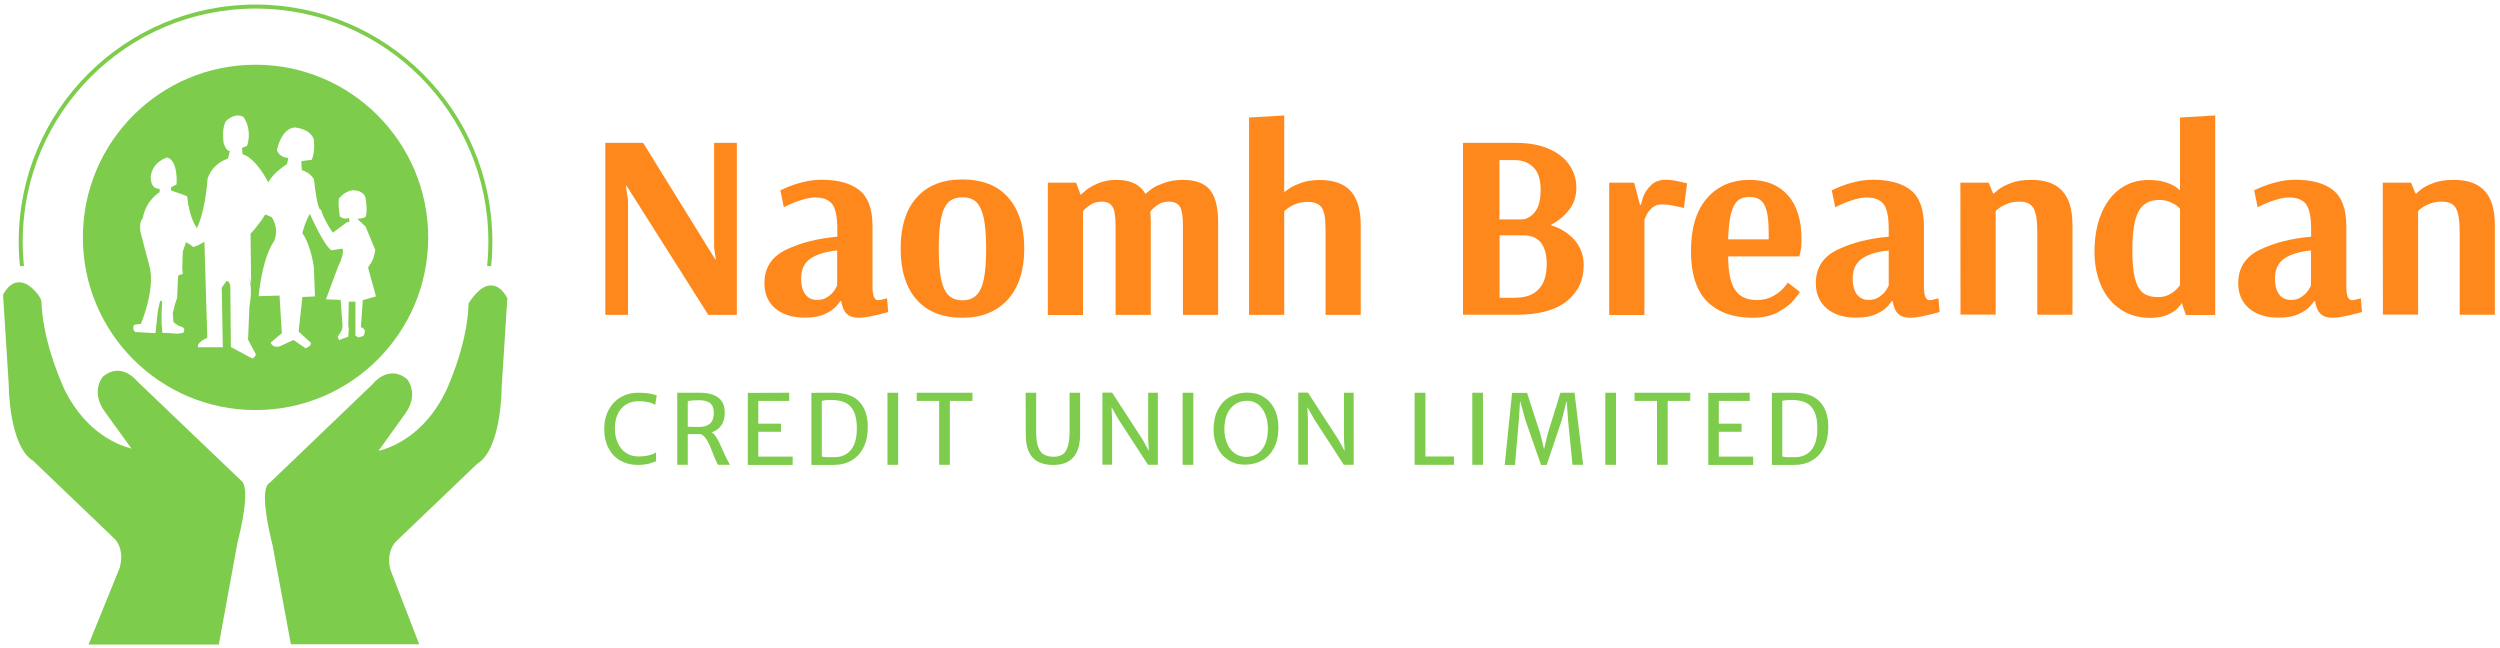 <?xml version="1.0" encoding="utf-8"?>
<!-- Generator: Adobe Illustrator 21.0.2, SVG Export Plug-In . SVG Version: 6.00 Build 0)  -->
<svg version="1.1" id="Layer_1" xmlns="http://www.w3.org/2000/svg" xmlns:xlink="http://www.w3.org/1999/xlink" x="0px" y="0px"
	 width="1804px" height="467.5px" viewBox="0 0 1804 467.5" style="enable-background:new 0 0 1804 467.5;" xml:space="preserve">
<style type="text/css">
	.st0{display:none;}
	.st1{display:inline;}
	.st2{fill:#FFFFFF;}
	.st3{fill:#FF881D;}
	.st4{fill:#7ECC4C;}
	.st5{display:none;fill:#68AF3E;}
	.st6{display:none;fill:#EAD432;}
</style>
<g class="st0">
	<g class="st1">
		<g id="Credit_Union_Logo_3_">
			<g>
				<path class="st2" d="M-349.2-210.9c0,53.7,71.7,97.4,159.7,97.4s159.6-43.7,159.6-97.4s-71.5-97.4-159.7-97.4
					C-277.5-308.1-349.2-264.6-349.2-210.9z M-346.3-210.9c0-51.9,70.4-94.3,156.7-94.3S-32.8-263-32.8-210.9
					c0,51.9-70.4,94.3-156.7,94.3C-275.9-116.7-346.3-159-346.3-210.9z"/>
				<path class="st2" d="M-289.7-210.9c0,53.7,45,97.4,100.2,97.4s100.2-43.7,100.2-97.4s-45-97.4-100.2-97.4
					C-244.8-308.1-289.7-264.6-289.7-210.9z M-286.8-210.9c0-51.9,43.7-94.3,97.2-94.3s97.2,42.2,97.2,94.3
					c0,51.9-43.7,94.3-97.2,94.3C-243.1-116.7-286.8-159-286.8-210.9z"/>
				<rect x="-346.1" y="-229.5" class="st2" width="313.7" height="2.8"/>
				<rect x="-317.6" y="-270.2" class="st2" width="253.4" height="2.8"/>
				<rect x="-331.8" y="-172.9" class="st2" width="286.1" height="3.1"/>
				<rect x="-191" y="-306.7" class="st2" width="2.8" height="191.5"/>
				<path class="st2" d="M-215.6,64.6H-301l20.6-50.6c3.8-13.5-3.8-20.8-3.8-20.8l-55.5-53.1C-356-69.3-356-111-356-111l-3.8-60.5
					c10.5-18.8,23.9,4.1,23.9,4.1c1,30.2,16.3,61.5,16.3,61.5c19.1,37.4,49.8,40.5,49.8,40.5l-21.1-29.2c-8.6-12.5-1-20.8-1-20.8
					c11.5-9.4,21.1,3.1,21.1,3.1l70.7,67.7c6.8,3.1-2.8,40.7-2.8,40.7L-215.6,64.6z"/>
				<path class="st2" d="M-350.4-180.3c-4.1,0-7.6,2.8-10.7,8.1l-0.2,0.5l3.8,61c0,2.1,0.3,42.2,16.8,52.1l55.4,53.1
					c0.2,0.2,4.4,4.4,4.4,12.2c0,2-0.3,4.3-1,6.9l-21.4,52.6h88.7l12.9-69.5c2.3-9.1,9.2-38.9,2-42.3l0.3,0.2l-70.7-67.7
					c0,0-10.4-13.3-22.9-3.1c-0.2,0.2-3.6,4.1-3.6,10.5c0,3.5,1,7.7,4.3,12.5c0,0,15,20.8,18.8,25.9c-8.6-2.1-30.3-10.2-45-39.1
					c-0.2-0.3-15.2-31.3-16.1-60.8v-0.5l-0.2-0.3C-334.9-168.6-342-180.3-350.4-180.3z M-350.4-177.1c6.3,0,12.2,8.9,13,10.5
					c1.2,30.2,16.3,61.3,16.5,61.6c19.3,37.7,50.6,41.4,50.9,41.5l3.3,0.3l-23.1-32c-7.7-11.2-1.3-18.5-1-18.8
					c10.1-8.2,18.6,2.6,18.9,3l71,68.1l0.2,0.2c1.2,0.5,1.5,2.8,1.5,6.3c0,7.6-2.1,20.6-5.3,32.5c0,0-12,64.6-12.5,67.1
					c-2.3,0-77.8,0-81.9,0c1.6-4,19.6-48.3,19.6-48.3c0.8-3,1.2-5.6,1.2-8.1c0-9.4-5.1-14.3-5.4-14.7L-339-61.1l-0.2-0.2
					c-15.3-8.9-15.5-49.3-15.5-49.6c0,0-3.8-58.8-3.8-60C-355.8-175-353.2-177.1-350.4-177.1z"/>
				<path class="st2" d="M-44.5-165.9l-0.2,0.3v0.5c-1,29.5-16,60.5-16.1,60.8c-14.7,28.8-36.5,36.9-45,39
					c3.6-5.1,18.6-25.9,18.6-25.9c3.3-4.8,4.4-9.1,4.4-12.5c0-6.4-3.5-10.2-3.5-10.4c-12.5-10.2-23.1,3.1-23.1,3.3l-70.5,67.6
					l0.4-0.3c-7.3,3.5-0.3,33.5,2,42.5l12.4,67.2h87.2l-19.4-50.6c-0.7-2.5-1-4.8-1-6.8c0-7.9,4.3-12,4.4-12.2l55.3-53
					c16.6-10.1,16.8-50.4,16.8-52.2l3.8-60.8l-0.3-0.5c-3-5.3-6.6-8.1-10.5-8.1C-37.1-178.3-44.2-166.4-44.5-165.9z M-28.7-175
					c3,0,5.6,2.1,7.9,6.3c0,1.2-3.8,59.8-3.8,59.8c0,0.5-0.2,40.9-15.5,49.8l-0.2,0.2L-95.8-5.7c-0.3,0.3-5.4,5.3-5.4,14.7
					c0,2.3,0.3,4.9,1.2,7.9c0,0,16.3,42.5,17.8,46.5c-4,0-78.3,0-80.6,0c-0.5-2.5-11.9-64.9-11.9-64.9c-3.1-12-5.3-25-5.3-32.6
					c0-3.5,0.5-5.8,1.5-6.3l0.2-0.2l70.8-68c0.5-0.7,9.1-11.4,19.3-3.1c0.2,0.2,6.4,7.4-1.3,18.6l-23.1,32l3.3-0.3
					c0.3,0,31.6-3.6,50.8-41.4c0.1-0.4,15.3-31.7,16.4-61.7C-40.9-166.1-35-175.2-28.7-175z"/>
				<path class="st2" d="M-259.6-145.3l-13.7-0.7c-2.5-1.8-1-4.9-1-4.9l4.8-0.7c10.4-25.9,5.8-39.1,5.8-39.1l-6.3-23.6
					c-1-7.1,1.8-9.1,1.8-9.1c2.3-12.7,11.7-17.6,11.7-17.6v-2.3c-6.6,0.3-6.3-8.6-6.3-8.6c1.3-10.1,11-12.7,11-12.7
					c7.9,2.3,6.3,18.5,6.3,18.5c-1.6,0.7-3.5,1.8-3.5,1.8c-1,2.3,0.3,2.6,0.3,2.6c13.3,4.1,10.4,4.1,10.4,4.1
					c1.6,15,6.6,21.1,6.6,21.1c5.9-12.4,7.3-33.8,7.3-33.8c3.8-10.9,13.8-13.5,13.8-13.5l1.3-5.3c-2.8,0.3-4.4-5.6-4.4-5.6
					c-1.3-11.7,2-15,2-15c6.9-5.9,11.7-2.3,11.7-2.3c6.3,9.4,2.3,19.4,2.3,19.4l-3.5,1.5l0.3,4.4c9.2,2.6,17.5,19.1,17.5,19.1
					c3.1-6.4,12.7-12.4,12.7-12.4l1-4.1c-6.3,0-7.9-5.3-7.9-5.3c3.8-16.1,12.4-15.3,12.4-15.3c11.4,1.5,12.7,8.2,12.7,8.2
					c1,10.1-1.6,13.8-1.6,13.8c-4.8,0.3-6.9,0.8-6.9,0.8l0.3,5.9c5.4,1.5,8.2,6.1,8.2,6.1c2.8,23.9,4.8,20.6,4.8,20.6
					c2.8,8.6,8.2,15.8,8.2,15.8l9.6-7.1l1.8-0.3l-0.3-2.6c-3.8,1.5-6.3-1.2-6.3-1.2c-1.6-11.2-0.3-12.4-0.3-12.4
					c5.1-5.6,9.7-5.3,9.7-5.3c7.6,0.3,8.2,5.3,8.2,5.3c1.6,10.1,0,12.7,0,12.7c-1.6,1.5-5.6,1.5-5.6,1.5l5.6,5.3l6.6,15.8
					c-1,7.1-3.5,9.7-3.5,9.7l-1.5,2.3l4.8,19.1l-8.9,2.6l-1.3,18.5c2.8,0.7,2.8,3,2.8,3l-0.7,3l-3.8,1.2l-2.5-1.2v-22.6h-3.8
					l-0.3,15.3l0.3,3l-0.3,4.9l-3.8,1.2l-2.3,0.8l-1-2.3l1.6-2.3l1.3-2.3l0.3-2.6l-1.3-17.6l-10.1-0.3l8.2-22.1
					c4.8-9.4,3.1-12.4,3.1-12.4l-7.6,1.2c-5.4-3.8-14.5-24.7-14.5-24.7c-3.5,5.9-5.1,13.2-5.1,13.2c6.3,9.1,7.9,23.6,7.9,23.6
					l0.7,19.4l-8.6,0.3l-2.5,23.6l8.2,7.4c1,2.3-3.5,3.8-3.5,3.8l-8.2-5.6l-9.2,4.4c-5.1,1.5-6.3-2.6-6.3-2.6l7.6-6.4l-1.6-25.5
					l-14.2,0.3c3.1-28.5,10.4-37.1,10.4-37.1c4.1-9.4-1.6-16.8-1.6-16.8l-4.1-1.8c-4.8,7.9-10.1,13.2-10.1,13.2l0.3,34.1
					c0,0-2.3-8.2-0.7-1.5c1.6,6.8-0.3,16.8-0.3,16.8l-1,22.6l5.1,9.4c0.7,1.8-2.1,3.3-2.1,3.3l-14.5-7.9l-0.3-41.7
					c-1.3-4.4-2.8-3-2.8-3l-3.1,4.4l0.7,40.5H-231c-1.3-3.8,6.3-6.4,6.3-6.4l-2-65.3l-5.1,2.6l-2.5,0.7l-2.3-1.8l-2.5-1.5l-2.1,6.4
					l-0.3,10.9l0.3,4.1l-3.1,0.8l-0.3,6.8l-0.3,8.6l-1.3,3.8l-1.6,6.4l0.3,5.9l1.3,1.2l2.1,1.5l3.1,1.2l1,1.5l-0.7,2.3l-4.1,0.3
					l-7.3-0.8h-2.8l-0.7-5.6v-6.4l0.3-8.2l-1.3-0.8l-1.6,7.1L-259.6-145.3z"/>
				<path class="st2" d="M-164,64.6h83.9l-18.6-48.4c-3.8-13.5,3.8-20.8,3.8-20.8l55.3-53.1c16.3-9.4,16.3-51.1,16.3-51.1l3.8-60.5
					c-10.5-18.8-23.9,4.1-23.9,4.1c-1,30.2-16.3,61.5-16.3,61.5c-19.1,37.6-49.8,40.6-49.8,40.6l21.1-29.2c8.6-12.5,1-20.8,1-20.8
					c-11.5-9.3-21.1,3.2-21.1,3.2l-70.7,67.7c-6.8,3.1,2.8,40.7,2.8,40.7L-164,64.6z"/>
			</g>
		</g>
	</g>
</g>
<g class="st0">
	<g class="st1">
		<g id="Credit_Union_Logo_1_">
			<g>
				<path class="st2" d="M1679.8-210.9c0,53.7,71.7,97.4,159.7,97.4s159.7-43.7,159.7-97.4s-71.5-97.4-159.7-97.4
					C1751.5-308.1,1679.8-264.6,1679.8-210.9z M1682.7-210.9c0-51.9,70.4-94.3,156.7-94.3c86.3,0,156.7,42.2,156.7,94.3
					c0,51.9-70.4,94.3-156.7,94.3C1753.1-116.7,1682.7-159,1682.7-210.9z"/>
				<path class="st2" d="M1739.3-210.9c0,53.7,45,97.4,100.2,97.4s100.2-43.7,100.2-97.4s-45-97.4-100.2-97.4
					C1784.2-308.1,1739.3-264.6,1739.3-210.9z M1742.2-210.9c0-51.9,43.7-94.3,97.2-94.3c53.6,0,97.2,42.2,97.2,94.3
					c0,51.9-43.7,94.3-97.2,94.3C1785.9-116.7,1742.2-159,1742.2-210.9z"/>
				<rect x="1682.9" y="-229.5" class="st2" width="313.7" height="2.8"/>
				<rect x="1711.4" y="-270.2" class="st2" width="253.4" height="2.8"/>
				<rect x="1697.2" y="-172.9" class="st2" width="286.1" height="3.1"/>
				<rect x="1838" y="-306.7" class="st2" width="2.8" height="191.5"/>
				<path class="st2" d="M1813.4,64.6H1728l20.6-50.6c3.8-13.5-3.8-20.8-3.8-20.8l-55.5-53.1C1673-69.3,1673-111,1673-111l-3.8-60.5
					c10.5-18.8,23.9,4.1,23.9,4.1c1,30.2,16.3,61.5,16.3,61.5c19.1,37.4,49.8,40.5,49.8,40.5l-21.1-29.2c-8.6-12.5-1-20.8-1-20.8
					c11.5-9.4,21.1,3.1,21.1,3.1l70.7,67.7c6.8,3.1-2.8,40.7-2.8,40.7L1813.4,64.6z"/>
				<path class="st2" d="M1678.6-180.3c-4.1,0-7.6,2.8-10.7,8.1l-0.2,0.5l3.8,61c0,2.1,0.3,42.2,16.8,52.1l55.4,53.1
					c0.2,0.2,4.4,4.4,4.4,12.2c0,2-0.3,4.3-1,6.9l-21.4,52.6h88.7l12.9-69.5c2.3-9.1,9.2-38.9,2-42.3l0.3,0.2l-70.7-67.7
					c0,0-10.4-13.3-22.9-3.1c-0.2,0.2-3.6,4.1-3.6,10.5c0,3.5,1,7.7,4.3,12.5c0,0,15,20.8,18.8,25.9c-8.6-2.1-30.3-10.2-45-39.1
					c-0.2-0.3-15.2-31.3-16.1-60.8v-0.5l-0.2-0.3C1694.1-168.6,1687-180.3,1678.6-180.3z M1678.6-177.1c6.3,0,12.2,8.9,13,10.5
					c1.2,30.2,16.3,61.3,16.5,61.6c19.3,37.7,50.6,41.4,50.9,41.5l3.3,0.3l-23.1-32c-7.7-11.2-1.3-18.5-1-18.8
					c10.1-8.2,18.6,2.6,18.9,3l71,68.1l0.2,0.2c1.2,0.5,1.5,2.8,1.5,6.3c0,7.6-2.1,20.6-5.3,32.5c0,0-12,64.6-12.5,67.1
					c-2.3,0-77.8,0-81.9,0c1.6-4,19.6-48.3,19.6-48.3c0.8-3,1.2-5.6,1.2-8.1c0-9.4-5.1-14.3-5.4-14.7L1690-61.1l-0.2-0.2
					c-15.3-8.9-15.5-49.3-15.5-49.6c0,0-3.8-58.8-3.8-60C1673.2-175,1675.8-177.1,1678.6-177.1z"/>
				<path class="st2" d="M1984.5-165.9l-0.2,0.3v0.5c-1,29.5-16,60.5-16.1,60.8c-14.7,28.8-36.4,36.9-45,39.1
					c3.6-5.1,18.6-25.9,18.6-25.9c3.3-4.8,4.4-9.1,4.4-12.5c0-6.4-3.5-10.2-3.5-10.4c-12.5-10.2-23.1,3.1-23.1,3.3l-70.5,67.6
					l0.4-0.4c-7.3,3.5-0.3,33.5,2,42.5l12.4,67.2h87.2l-19.4-50.6c-0.7-2.5-1-4.8-1-6.8c0-7.9,4.3-12,4.4-12.2l55.4-53.1
					c16.6-10.1,16.8-50.4,16.8-52.2l3.8-60.8l-0.3-0.5c-3-5.3-6.6-8.1-10.5-8.1C1991.9-178.3,1984.8-166.4,1984.5-165.9z
					 M2000.3-175c3,0,5.6,2.1,7.9,6.3c0,1.2-3.8,59.8-3.8,59.8c0,0.5-0.2,40.9-15.5,49.8l-0.2,0.2l-55.5,53.2
					c-0.3,0.3-5.4,5.3-5.4,14.7c0,2.3,0.3,4.9,1.2,7.9c0,0,16.3,42.5,17.8,46.5c-4,0-78.3,0-80.6,0c-0.5-2.5-11.9-64.9-11.9-64.9
					c-3.1-12-5.3-25-5.3-32.6c0-3.5,0.5-5.8,1.5-6.3l0.2-0.2l70.9-67.9c0.5-0.7,9.1-11.4,19.3-3.1c0.2,0.2,6.4,7.4-1.3,18.6
					l-23.1,32l3.3-0.3c0.3,0,31.6-3.6,50.8-41.4c0.2-0.3,15.3-31.6,16.5-61.6C1988.1-166.1,1994-175.2,2000.3-175z"/>
				<path class="st2" d="M1769.4-145.3l-13.7-0.7c-2.5-1.8-1-4.9-1-4.9l4.8-0.7c10.4-25.9,5.8-39.1,5.8-39.1l-6.3-23.6
					c-1-7.1,1.8-9.1,1.8-9.1c2.3-12.7,11.7-17.6,11.7-17.6v-2.3c-6.6,0.3-6.3-8.6-6.3-8.6c1.3-10.1,11-12.7,11-12.7
					c7.9,2.3,6.3,18.5,6.3,18.5c-1.6,0.7-3.5,1.8-3.5,1.8c-1,2.3,0.3,2.6,0.3,2.6c13.3,4.1,10.4,4.1,10.4,4.1
					c1.6,15,6.6,21.1,6.6,21.1c5.9-12.4,7.3-33.8,7.3-33.8c3.8-10.9,13.8-13.5,13.8-13.5l1.3-5.3c-2.8,0.3-4.4-5.6-4.4-5.6
					c-1.3-11.7,2-15,2-15c6.9-5.9,11.7-2.3,11.7-2.3c6.3,9.4,2.3,19.4,2.3,19.4l-3.5,1.5l0.3,4.4c9.2,2.6,17.5,19.1,17.5,19.1
					c3.1-6.4,12.7-12.4,12.7-12.4l1-4.1c-6.3,0-7.9-5.3-7.9-5.3c3.8-16.1,12.4-15.3,12.4-15.3c11.4,1.5,12.7,8.2,12.7,8.2
					c1,10.1-1.6,13.8-1.6,13.8c-4.8,0.3-6.9,0.8-6.9,0.8l0.3,5.9c5.4,1.5,8.2,6.1,8.2,6.1c2.8,23.9,4.8,20.6,4.8,20.6
					c2.8,8.6,8.2,15.8,8.2,15.8l9.6-7.1l1.8-0.3l-0.3-2.6c-3.8,1.5-6.3-1.2-6.3-1.2c-1.6-11.2-0.3-12.4-0.3-12.4
					c5.1-5.6,9.7-5.3,9.7-5.3c7.6,0.3,8.2,5.3,8.2,5.3c1.6,10.1,0,12.7,0,12.7c-1.6,1.5-5.6,1.5-5.6,1.5l5.6,5.3l6.6,15.8
					c-1,7.1-3.5,9.7-3.5,9.7l-1.5,2.3l4.8,19.1l-8.9,2.6l-1.3,18.5c2.8,0.7,2.8,3,2.8,3l-0.7,3l-3.8,1.2l-2.5-1.2v-22.6h-3.8
					l-0.3,15.3l0.3,3l-0.3,4.9l-3.8,1.2l-2.3,0.8l-1-2.3l1.6-2.3l1.3-2.3l0.3-2.6l-1.3-17.6l-10.1-0.3l8.2-22.1
					c4.8-9.4,3.1-12.4,3.1-12.4l-7.6,1.2c-5.4-3.8-14.5-24.7-14.5-24.7c-3.5,5.9-5.1,13.2-5.1,13.2c6.3,9.1,7.9,23.6,7.9,23.6
					l0.7,19.4l-8.6,0.3l-2.5,23.6l8.2,7.4c1,2.3-3.5,3.8-3.5,3.8l-8.2-5.6l-9.2,4.4c-5.1,1.5-6.3-2.6-6.3-2.6l7.6-6.4l-1.6-25.5
					l-14.2,0.3c3.1-28.5,10.4-37.1,10.4-37.1c4.1-9.4-1.6-16.8-1.6-16.8l-4.1-1.8c-4.8,7.9-10.1,13.2-10.1,13.2l0.3,34.1
					c0,0-2.3-8.2-0.7-1.5c1.6,6.8-0.3,16.8-0.3,16.8l-1,22.6l5.1,9.4c0.7,1.8-2.1,3.3-2.1,3.3l-14.5-7.9l-0.3-41.7
					c-1.3-4.4-2.8-3-2.8-3l-3.1,4.4l0.7,40.5H1798c-1.3-3.8,6.3-6.4,6.3-6.4l-2-65.3l-5.1,2.6l-2.5,0.7l-2.3-1.8l-2.5-1.5l-2.1,6.4
					l-0.3,10.9l0.3,4.1l-3.1,0.8l-0.3,6.8l-0.3,8.6l-1.3,3.8l-1.6,6.4l0.3,5.9l1.3,1.2l2.1,1.5l3.1,1.2l1,1.5l-0.7,2.3l-4.1,0.3
					l-7.3-0.8h-2.8l-0.7-5.6v-6.4l0.3-8.2l-1.3-0.8l-1.6,7.1L1769.4-145.3z"/>
				<path class="st2" d="M1865,64.6h83.9l-18.6-48.4c-3.8-13.5,3.8-20.8,3.8-20.8l55.4-53.1c16.3-9.4,16.3-51.1,16.3-51.1l3.8-60.5
					c-10.5-18.8-23.9,4.1-23.9,4.1c-1,30.2-16.3,61.5-16.3,61.5c-19.1,37.6-49.8,40.5-49.8,40.5l21.1-29.2c8.6-12.5,1-20.8,1-20.8
					c-11.5-9.4-21.1,3.1-21.1,3.1l-70.7,67.7c-6.8,3.1,2.8,40.7,2.8,40.7L1865,64.6z"/>
			</g>
		</g>
	</g>
</g>
<g>
	<path class="st3" d="M436.8,227.2V103.1h27.3l52.1,84.2h0.4l-1.3-8.6v-75.6h16.4v124.1h-20.6l-59-93.2h-0.4l1.5,11.1v82.1H436.8z"
		/>
	<path class="st3" d="M559.6,222.7c-5.3-4.5-8-10.6-8-18.3c0-11.2,5.3-19.3,15.8-24.3s22.8-8.1,36.8-9.3v-5.5
		c0-8.7-1.2-14.6-3.6-17.9c-2.4-3.2-6.5-4.9-12.2-4.9c-2.7,0-5.7,0.5-9.1,1.5c-3.4,1-6.3,2.1-8.8,3.2c-2.5,1.1-4.1,1.9-4.9,2.3
		l-2.5-12.2c0.8-0.4,2.6-1.2,5.4-2.4c2.9-1.2,6.5-2.4,10.9-3.5s8.8-1.7,13.3-1.7c12,0,21.1,2.5,27.4,7.5c6.3,5,9.5,13.7,9.5,25.9
		v43.4c0,6.8,1.3,10.1,4,10.1c1,0,2.2-0.2,3.6-0.6c1.4-0.4,2.4-0.6,2.9-0.8l0.8,9.9c-0.6,0.3-2.2,0.7-4.6,1.3
		c-2.4,0.6-5.2,1.3-8.3,1.9s-5.9,1-8.3,1c-3.7,0-6.6-0.9-8.6-2.8c-2-1.8-3.4-4.9-4-9.1h-1c0,0.4-0.9,1.6-2.6,3.5
		c-1.7,2-4.4,3.9-8.1,5.6c-3.7,1.8-8.5,2.7-14.3,2.7C572.1,229.3,565,227.1,559.6,222.7z M597.3,214.2c2.2-1.5,3.9-3.2,5.1-5.1
		c1.1-1.8,1.7-2.9,1.7-3.2v-25.2c-8.5,0.9-15,2.9-19.4,6s-6.6,7.9-6.6,14.2c0,5.1,1,8.9,3.1,11.6c2,2.6,4.8,3.9,8.2,3.9
		C592.5,216.5,595.1,215.8,597.3,214.2z"/>
	<path class="st3" d="M661.5,216.3c-7.7-8.7-11.6-20.9-11.6-36.9c0-15.9,3.8-28.2,11.6-36.9c7.7-8.7,18.7-13,32.9-13
		c14.4,0,25.4,4.3,33.1,13c7.7,8.7,11.6,20.9,11.6,36.9c0,15.8-4,28-11.9,36.8c-8,8.7-18.9,13.1-32.8,13.1
		C680.2,229.3,669.2,225,661.5,216.3z M704.5,213.1c2.5-2.4,4.3-6.3,5.4-11.6c1.1-5.3,1.7-12.7,1.7-22s-0.6-16.6-1.7-22
		c-1.1-5.3-2.9-9.2-5.3-11.6c-2.4-2.4-5.8-3.5-10.1-3.5s-7.7,1.2-10.1,3.5c-2.4,2.4-4.2,6.2-5.3,11.6c-1.1,5.3-1.7,12.6-1.7,21.8
		c0,9.3,0.6,16.6,1.7,22.1c1.1,5.4,3,9.3,5.4,11.7c2.5,2.4,5.8,3.6,10,3.6S702,215.5,704.5,213.1z"/>
	<path class="st3" d="M756.1,131.8h20.4l3.2,8.6h0.6c0-0.3,1.1-1.3,3.4-3.2c2.3-1.8,5.3-3.5,9.1-5.1c3.8-1.5,8-2.3,12.7-2.3
		c5.2,0,9.5,0.8,13,2.5c3.4,1.7,6.1,4.2,8,7.6c2.2-1.8,4-3.2,5.6-4.3s4.3-2.3,8.2-3.7s8.3-2.1,13.3-2.1c9,0,15.5,2.4,19.5,7.2
		c3.9,4.8,5.9,12.6,5.9,23.6v66.6h-25.4v-64.7c0-6.9-0.8-11.4-2.4-13.7c-1.6-2.2-4.2-3.3-7.7-3.3c-3.2,0-5.9,0.8-8.2,2.4
		c-2.3,1.6-4.1,3.2-5.3,4.9c0.3,3.1,0.4,5.5,0.4,7.4v67H805v-64.7c0-6.7-0.8-11.3-2.4-13.6c-1.6-2.3-4.1-3.4-7.5-3.4
		c-3.3,0-6.2,0.8-8.6,2.5c-2.4,1.7-4.1,3.1-5,4.4v74.9h-25.4L756.1,131.8L756.1,131.8z"/>
	<path class="st3" d="M901.3,84.8l25.4-1.5v55h0.8c0-0.3,1.1-1.1,3.2-2.5c2.1-1.4,5-2.7,8.7-4s8-1.9,13-1.9c9.9,0,17.3,2.6,22.2,7.9
		c4.8,5.3,7.3,13.5,7.3,24.7v64.7h-25.4v-62.6c0-7.4-1-12.4-2.9-15s-5.3-3.9-10.1-3.9c-3.2,0-6,0.5-8.5,1.5s-4.5,2.1-6,3.3
		s-2.3,1.9-2.3,2v74.7h-25.4V84.8z"/>
	<path class="st3" d="M1055.8,103.1h37.8c9.8,0,18,1.5,24.5,4.5c6.6,3,11.4,6.9,14.6,11.8c3.2,4.9,4.8,10.2,4.8,15.9
		c0,6.4-1.8,11.8-5.3,16.2c-3.5,4.5-7.9,8.1-13.3,10.9c7.3,2.3,13,5.9,17.4,10.9c4.3,5,6.5,11,6.5,18.1c0,10.8-4.1,19.5-12.3,26
		s-20.2,9.7-36,9.7h-38.8v-124H1055.8z M1097.8,158.3c3.6,0,6.8-1.7,9.6-5.1c2.9-3.4,4.3-8.8,4.3-16.3c0-7.4-1.7-12.8-5.2-16.2
		c-3.4-3.4-8-5.2-13.8-5.2H1082v42.8H1097.8z M1094,214.8c6.9,0,12.3-2,16.2-6c3.9-4,5.9-10.1,5.9-18.2c0-13.9-5.7-20.8-17-20.8h-17
		v45.1h11.9V214.8z"/>
	<path class="st3" d="M1161.2,131.8h18l4.2,16h0.8c0-0.8,0.5-2.6,1.5-5.6s2.9-5.8,5.6-8.5s6.4-4,11-4c2.5,0,5.4,0.4,8.7,1.1
		c3.2,0.8,5.4,1.3,6.4,1.5l-2.3,17.8c-1-0.3-3.3-0.8-6.8-1.5c-3.5-0.8-6.5-1.1-9.1-1.1c-2.9,0-5.3,0.9-7.2,2.6
		c-1.8,1.7-3.2,3.5-4.1,5.4s-1.3,3.1-1.3,3.4v68.4h-25.4L1161.2,131.8L1161.2,131.8z"/>
	<path class="st3" d="M1231.9,217.6c-7.8-7.8-11.7-20-11.7-36.4c0-16.5,3.8-29.2,11.5-38.1c7.6-8.8,18-13.3,30.9-13.3
		c11.8,0,21,3.7,27.6,11.2c6.6,7.4,9.8,18.1,9.8,32c0,3.2-0.2,5.9-0.7,8c-0.4,2.2-0.7,3.5-0.9,4H1247c0.1,11.5,1.8,19.6,5.1,24.3
		c3.2,4.8,8.5,7.2,15.8,7.2c4.3,0,8.1-0.9,11.5-2.8c3.3-1.8,5.9-3.9,7.8-6.1s2.9-3.5,2.9-3.7l8.6,6.7c0,0.5-1.3,2.4-3.9,5.5
		c-2.6,3.2-6.4,6.2-11.5,9c-5,2.8-11.2,4.2-18.4,4.2C1250.7,229.3,1239.8,225.4,1231.9,217.6z M1276.3,172.6v-4.4
		c0-9.7-1-16.5-3.1-20.3c-2-3.9-5.6-5.8-10.7-5.8c-3.6,0-6.4,0.9-8.5,2.7s-3.7,4.9-4.9,9.3c-1.1,4.4-1.8,10.6-2.1,18.6h29.3V172.6z"
		/>
	<path class="st3" d="M1318.3,222.7c-5.3-4.5-8-10.6-8-18.3c0-11.2,5.3-19.3,15.8-24.3s22.8-8.1,36.8-9.3v-5.5
		c0-8.7-1.2-14.6-3.6-17.9c-2.4-3.2-6.5-4.9-12.2-4.9c-2.7,0-5.7,0.5-9.1,1.5s-6.3,2.1-8.8,3.2c-2.5,1.1-4.1,1.9-4.9,2.3l-2.5-12.2
		c0.8-0.4,2.6-1.2,5.4-2.4c2.9-1.2,6.5-2.4,10.9-3.5s8.8-1.7,13.3-1.7c12,0,21.1,2.5,27.4,7.5s9.5,13.7,9.5,25.9v43.4
		c0,6.8,1.3,10.1,4,10.1c1,0,2.2-0.2,3.6-0.6s2.4-0.6,2.9-0.8l0.8,9.9c-0.6,0.3-2.2,0.7-4.6,1.3c-2.4,0.6-5.2,1.3-8.3,1.9
		c-3.1,0.6-5.9,1-8.3,1c-3.7,0-6.6-0.9-8.6-2.8c-2-1.8-3.4-4.9-4-9.1h-1c0,0.4-0.9,1.6-2.6,3.5c-1.7,2-4.4,3.9-8.1,5.6
		c-3.7,1.8-8.5,2.7-14.3,2.7C1330.8,229.3,1323.7,227.1,1318.3,222.7z M1356.1,214.2c2.2-1.5,3.9-3.2,5.1-5.1
		c1.1-1.8,1.7-2.9,1.7-3.2v-25.2c-8.5,0.9-15,2.9-19.4,6s-6.6,7.9-6.6,14.2c0,5.1,1,8.9,3.1,11.6c2,2.6,4.8,3.9,8.2,3.9
		C1351.2,216.5,1353.8,215.8,1356.1,214.2z"/>
	<path class="st3" d="M1414.6,131.8h20.4l3.2,7.8h0.8c0-0.3,1.1-1.2,3.2-2.9s5.1-3.2,9.1-4.7c3.9-1.5,8.8-2.2,14.7-2.2
		c9.8,0,17.2,2.6,22.1,7.9c4.9,5.3,7.4,13.5,7.4,24.7v64.7h-25.4v-59.6c0-8.5-0.9-14.3-2.8-17.4c-1.8-3.1-5.2-4.6-10-4.6
		c-3.3,0-6.2,0.5-8.8,1.5c-2.5,1-4.6,2.1-6.1,3.3s-2.3,1.9-2.3,2V227h-25.4L1414.6,131.8L1414.6,131.8z"/>
	<path class="st3" d="M1530.4,223.4c-6-3.9-10.7-9.5-14-16.7c-3.3-7.2-5-15.6-5-25.1c0-10.3,1.6-19.4,4.8-27.2
		c3.2-7.8,7.7-13.9,13.6-18.1c5.9-4.3,12.7-6.4,20.4-6.4c5,0,9.1,0.5,12.4,1.6s5.8,2.2,7.4,3.4c1.7,1.2,2.5,1.9,2.5,2.2h0.6V84.8
		l25.4-1.5v144h-21.2l-2.9-8.6h-0.2c0,0.4-0.8,1.5-2.3,3.2c-1.5,1.8-4,3.5-7.4,5.1s-7.8,2.4-13.3,2.4
		C1543.4,229.3,1536.5,227.4,1530.4,223.4z M1565.4,212.5c2.4-1.3,4.2-2.7,5.6-4.2s2.1-2.4,2.1-2.7v-55c-0.3-0.4-1-1-2.2-2
		s-2.9-1.9-5.2-2.9c-2.2-1-4.8-1.4-7.7-1.4c-6.9,0-11.8,2.7-14.8,8.2s-4.5,14.9-4.5,28.3c0,8.9,0.7,15.8,2,20.6
		c1.3,4.8,3.3,8.2,5.9,10.1s6.1,2.9,10.4,2.9C1560.2,214.4,1563,213.8,1565.4,212.5z"/>
	<path class="st3" d="M1623.1,222.7c-5.3-4.5-8-10.6-8-18.3c0-11.2,5.3-19.3,15.8-24.3s22.8-8.1,36.8-9.3v-5.5
		c0-8.7-1.2-14.6-3.6-17.9c-2.4-3.2-6.5-4.9-12.2-4.9c-2.7,0-5.7,0.5-9.1,1.5s-6.3,2.1-8.8,3.2c-2.5,1.1-4.1,1.9-4.9,2.3l-2.5-12.2
		c0.8-0.4,2.6-1.2,5.4-2.4c2.9-1.2,6.5-2.4,10.9-3.5s8.8-1.7,13.3-1.7c12,0,21.1,2.5,27.4,7.5s9.5,13.7,9.5,25.9v43.4
		c0,6.8,1.3,10.1,4,10.1c1,0,2.2-0.2,3.6-0.6s2.4-0.6,2.9-0.8l0.8,9.9c-0.6,0.3-2.2,0.7-4.6,1.3c-2.4,0.6-5.2,1.3-8.3,1.9
		c-3.1,0.6-5.9,1-8.3,1c-3.7,0-6.6-0.9-8.6-2.8c-2-1.8-3.4-4.9-4-9.1h-1c0,0.4-0.9,1.6-2.6,3.5c-1.7,2-4.4,3.9-8.1,5.6
		c-3.7,1.8-8.5,2.7-14.3,2.7C1635.6,229.3,1628.5,227.1,1623.1,222.7z M1660.8,214.2c2.2-1.5,3.9-3.2,5.1-5.1
		c1.1-1.8,1.7-2.9,1.7-3.2v-25.2c-8.5,0.9-15,2.9-19.4,6s-6.6,7.9-6.6,14.2c0,5.1,1,8.9,3.1,11.6c2,2.6,4.8,3.9,8.2,3.9
		C1656,216.5,1658.6,215.8,1660.8,214.2z"/>
	<path class="st3" d="M1719.4,131.8h20.4l3.2,7.8h0.8c0-0.3,1.1-1.2,3.2-2.9s5.1-3.2,9.1-4.7c3.9-1.5,8.8-2.2,14.7-2.2
		c9.8,0,17.2,2.6,22.1,7.9c4.9,5.3,7.4,13.5,7.4,24.7v64.7h-25.4v-59.6c0-8.5-0.9-14.3-2.8-17.4c-1.8-3.1-5.2-4.6-10-4.6
		c-3.3,0-6.2,0.5-8.8,1.5c-2.5,1-4.6,2.1-6.1,3.3s-2.3,1.9-2.3,2V227h-25.4L1719.4,131.8L1719.4,131.8z"/>
</g>
<g>
	<path class="st4" d="M467.6,283.8c1.9,0.3,3.7,0.7,5.3,1.2l1,0.3l-1.1,6.9c-0.8-0.5-1.6-0.9-2.4-1.2c-0.8-0.3-2-0.7-3.6-1
		c-1.7-0.3-3.7-0.5-6-0.5c-3.5,0-6.5,0.8-9.1,2.4s-4.5,3.9-5.9,6.8c-1.4,3-2.1,6.4-2.1,10.4s0.7,7.5,2.1,10.5
		c1.4,3.1,3.3,5.5,5.9,7.2s5.6,2.6,9,2.6c1.7,0,3.4-0.1,5.2-0.4c1.8-0.3,3.3-0.7,4.6-1.1c1.3-0.5,2.3-1,2.9-1.5v6.4
		c-1.5,0.6-2.8,1.1-3.8,1.4c-1.1,0.4-2.4,0.7-4,0.9c-1.6,0.3-3.4,0.4-5.3,0.4c-4.9,0-9.1-1.1-12.8-3.2c-3.7-2.1-6.5-5.2-8.5-9.1
		s-3-8.4-3-13.5c0-5.4,1.1-10.1,3.3-14.1c2.2-4,5.1-7,8.8-9.1c3.7-2.1,7.7-3.1,12-3.1C463.2,283.4,465.6,283.5,467.6,283.8z"/>
	<path class="st4" d="M526.7,335.4h-8.6c-0.3-0.5-0.7-1.2-1.1-2.2l-0.8-1.7c-0.4-0.9-1.1-2.6-2-4.9c-1-2.5-1.8-4.7-2.6-6.3
		c-0.8-1.7-1.7-3.2-2.7-4.5s-2.2-2.2-3.5-2.6c-1.3,0-4.4,0-9.1,0v22.2h-7.6v-52h3.3c1.2,0,3,0,5.4,0c3.6,0,6.3,0,7.9,0
		c5.6,0,9.9,1.2,13,3.5s4.7,6,4.7,10.8c0,3.7-0.8,6.7-2.4,9.1c-1.6,2.4-3.9,4.1-7,5.1c1,0.7,2,1.7,2.9,3s1.7,2.7,2.4,4.2
		s1.6,3.4,2.6,5.7c1.4,3.2,2.5,5.5,3.2,6.8C525.4,333,526.1,334.3,526.7,335.4z M504.3,308.1c3.5,0,6.2-0.8,8-2.4s2.8-4.2,2.8-7.6
		c0-2.2-0.4-3.9-1.1-5.3c-0.7-1.4-1.9-2.4-3.5-3c-1.6-0.7-3.7-1-6.4-1c-3.2,0-5.8,0.2-7.8,0.6v18.5
		C497.5,308,500.2,308.1,504.3,308.1z"/>
	<path class="st4" d="M569.5,283.4v5.9h-22.3v16.4h16.4v5.9h-16.4v17.9H572v6h-32.4v-52L569.5,283.4L569.5,283.4z"/>
	<path class="st4" d="M589.2,283.4c1.3,0,3.1,0,5.4,0c0.3,0,1.2,0,2.7,0s2.9,0,4.2,0c8.2,0,14.4,2.1,18.5,6.4s6.2,10.3,6.2,18.2
		c0,5.7-1,10.6-3,14.7s-4.9,7.3-8.6,9.5s-8.1,3.3-13.2,3.3c-1,0-3.1,0-6,0c-3.3,0-5.6,0-7,0h-2.9v-52h3.7V283.4z M613.9,324.8
		c2.9-3.4,4.4-8.7,4.4-15.7c0-5-0.7-9-2.1-12s-3.4-5.2-6.1-6.5c-2.7-1.3-6.2-2-10.4-2c-2.7,0-4.9,0.2-6.7,0.7v40.1
		c1.1,0.3,2.4,0.5,4,0.5s3.2,0,4.8,0C607,330,611,328.2,613.9,324.8z"/>
	<path class="st4" d="M648.1,283.4v52h-7.7v-52H648.1z"/>
	<path class="st4" d="M661.5,289.3v-5.9h40.2v5.9h-16.3v46.1h-7.7v-46.1H661.5z"/>
	<path class="st4" d="M740.1,283.4h7.6v28.3c0,4.6,0.5,8.2,1.4,10.8c1,2.6,2.3,4.4,4.2,5.5c1.8,1,4.1,1.6,7,1.6
		c2.5,0,4.6-0.5,6.3-1.6c1.7-1,2.9-2.9,3.8-5.5c0.9-2.6,1.4-6.2,1.4-10.8v-28.3h7.6v30.2c0,7.1-1.6,12.5-4.8,16.3
		c-3.2,3.7-8,5.6-14.5,5.6c-7,0-12-1.9-15.2-5.6s-4.7-9.2-4.7-16.4L740.1,283.4L740.1,283.4z"/>
	<path class="st4" d="M835.5,283.4v52h-7.1l-21.5-33.1l-4.8-8.5l0.4,9v32.5h-7v-52h7l22.3,34.4l4.2,7.7l-0.5-8.6v-33.4H835.5z"/>
	<path class="st4" d="M861.1,283.4v52h-7.7v-52H861.1z"/>
	<path class="st4" d="M879,295.3c2.1-4,5-7,8.7-9s7.8-3,12.3-3s8.4,1,11.8,3.1c3.4,2.1,6,5,7.9,8.8s2.8,8.3,2.8,13.3
		c0,5.7-1,10.6-3.1,14.6s-4.9,7.1-8.6,9.1c-3.6,2-7.8,3.1-12.5,3.1c-4.5,0-8.5-1.1-11.9-3.3c-3.4-2.2-6.1-5.2-7.9-9.1
		c-1.9-3.9-2.8-8.3-2.8-13.2C875.8,304.1,876.8,299.3,879,295.3z M913.1,299.1c-1.2-3-2.9-5.4-5.1-7.2s-5-2.7-8.2-2.7
		c-3,0-5.8,0.8-8.2,2.3s-4.4,3.8-5.9,6.8c-1.4,3-2.2,6.8-2.2,11.3c0,3.6,0.6,6.9,1.8,10s3,5.5,5.4,7.3s5.2,2.8,8.5,2.8
		c3.2,0,5.9-0.8,8.3-2.4c2.4-1.6,4.2-3.9,5.5-7s1.9-6.8,1.9-11.2C914.8,305.4,914.3,302.1,913.1,299.1z"/>
	<path class="st4" d="M976.8,283.4v52h-7.1l-21.5-33.1l-4.8-8.5l0.4,9v32.5h-7v-52h7l22.3,34.4l4.2,7.7l-0.5-8.6v-33.4H976.8z"/>
	<path class="st4" d="M1028.6,283.4v46h20.6v6h-28.4v-52H1028.6z"/>
	<path class="st4" d="M1070.1,283.4v52h-7.7v-52H1070.1z"/>
	<path class="st4" d="M1101.9,283.4l9.6,29.7l2.7,11l2.6-11l9.2-29.7h10.2l6.2,52h-7.7l-3.2-32.3l-1-14L1127,303l-10.9,32.5h-4.1
		l-11.3-32.5l-3.8-13.8l-0.9,14l-2.8,32.3h-7.4l5.3-52h10.8V283.4z"/>
	<path class="st4" d="M1166.1,283.4v52h-7.7v-52H1166.1z"/>
	<path class="st4" d="M1179.5,289.3v-5.9h40.2v5.9h-16.3v46.1h-7.7v-46.1H1179.5z"/>
	<path class="st4" d="M1262.6,283.4v5.9h-22.3v16.4h16.4v5.9h-16.4v17.9h24.8v6h-32.4v-52L1262.6,283.4L1262.6,283.4z"/>
	<path class="st4" d="M1282.3,283.4c1.3,0,3.1,0,5.4,0c0.3,0,1.2,0,2.7,0s2.9,0,4.2,0c8.2,0,14.4,2.1,18.5,6.4s6.2,10.3,6.2,18.2
		c0,5.7-1,10.6-3,14.7s-4.9,7.3-8.6,9.5s-8.1,3.3-13.2,3.3c-1,0-3.1,0-6,0c-3.3,0-5.6,0-7,0h-2.9v-52h3.7V283.4z M1307,324.8
		c2.9-3.4,4.4-8.7,4.4-15.7c0-5-0.7-9-2.1-12s-3.4-5.2-6.1-6.5s-6.2-2-10.4-2c-2.7,0-4.9,0.2-6.7,0.7v40.1c1.1,0.3,2.4,0.5,4,0.5
		s3.2,0,4.8,0C1300.1,330,1304.1,328.2,1307,324.8z"/>
</g>
<g>
	<g>
		<g>
			<g id="Credit_Union_Logo_5_">
				<g>
					<path class="st5" d="M14.9,171.1c0,57.1,76,103.3,169.5,103.3s169.5-46.2,169.5-103.3S278,67.8,184.4,67.8
						C91.2,68,14.9,114.1,14.9,171.1z M18.2,171.1c0-55.1,74.7-100,166.2-100c91.7,0,166.2,44.7,166.2,100
						c0,55.1-74.7,100-166.2,100C92.9,271.2,18.2,226.3,18.2,171.1z"/>
					<path class="st5" d="M60.4,171.3c0,66.6,55.7,120.7,124.2,120.7s124.2-54.2,124.2-120.7S253.1,50.6,184.6,50.6
						C116.1,50.8,60.4,104.8,60.4,171.3z M64.1,171.3c0-64.4,54.2-116.9,120.6-116.9s120.6,52.2,120.6,116.9
						c0,64.4-54.2,116.9-120.6,116.9S64.1,235.8,64.1,171.3z"/>
					<rect x="18.4" y="151.4" class="st5" width="333" height="2.9"/>
					<rect x="48.6" y="108.3" class="st5" width="269" height="2.9"/>
					<rect x="33.5" y="211.6" class="st5" width="303.6" height="3.3"/>
					<rect x="182.9" y="69.6" class="st5" width="2.9" height="203.2"/>
					<g>
						<path class="st4" d="M156.8,463.5H66.2l21.9-53.6c4.1-14.3-4.1-22.1-4.1-22.1l-59-56.3C7.8,321.4,7.8,277.3,7.8,277.3
							l-4.1-64.2c11.2-19.9,25.3,4.5,25.3,4.5c1,31.9,17.2,65.2,17.2,65.2c20.3,39.7,52.8,43,52.8,43l-22.4-31
							c-9.1-13.4-1-22.1-1-22.1C87.8,262.6,98,276,98,276l75.1,72c7.2,3.3-2.9,43.2-2.9,43.2L156.8,463.5z"/>
					</g>
					<path class="st4" d="M13.8,203.7c-4.5,0-8.1,2.9-11.4,8.5l-0.2,0.6l4.1,64.6c0,2.3,0.4,44.7,17.8,55.3L82.9,389
						c0.2,0.2,4.6,4.6,4.6,13c0,2.1-0.4,4.5-1,7.4l-22.6,55.7h94l13.5-73.7c2.5-9.7,9.9-41.2,2.1-44.9l0.4,0.2l-75.1-71.8
						c0,0-11-14.1-24.4-3.3c-0.2,0.2-3.9,4.5-3.9,11.2c0,3.7,1,8.1,4.5,13.4c0,0,15.9,22.1,19.9,27.5c-9.1-2.3-32.1-10.8-47.8-41.4
						c-0.2-0.4-16.1-33.3-17.2-64.4v-0.6l-0.2-0.4C30.2,216,22.7,203.7,13.8,203.7z M13.8,206.9c6.6,0,13,9.5,13.7,11.2
						c1.2,31.9,17.2,65,17.4,65.4c20.5,40.1,53.6,43.9,54,44.1l3.5,0.4l-24.6-33.9c-8.1-11.8-1.4-19.5-1-19.9
						c10.6-8.7,19.7,2.7,20.1,3.1l75.5,72.2l0.2,0.2c1.2,0.6,1.5,2.9,1.5,6.6c0,8.1-2.3,21.9-5.6,34.4c0,0-12.8,68.5-13.4,71.2
						c-2.5,0-82.6,0-86.9,0c1.7-4.3,20.9-51.3,20.9-51.3c1-3.1,1.2-6,1.2-8.5c0-10.1-5.4-15.3-5.8-15.5l-59-56.5l-0.2-0.2
						C9,320.4,8.9,277.7,8.9,277.3c0,0-4.1-62.5-4.1-63.7C8,209.3,10.9,206.9,13.8,206.9z"/>
					<g>
						<g>
							<path class="st4" d="M338.3,218.6l-0.2,0.4v0.6c-1,31.3-17,64.2-17.2,64.4c-15.5,30.6-38.7,39.1-47.8,41.4
								c3.9-5.4,19.7-27.5,19.7-27.5c3.5-5,4.6-9.7,4.6-13.4c0-6.8-3.7-10.8-3.7-11c-13.4-10.8-24.6,3.3-24.6,3.5l-74.9,71.8
								l0.4-0.4c-7.7,3.7-0.4,35.4,2.1,45.1l13.2,71.4h92.6l-20.7-53.6c-0.8-2.7-1-5-1-7.2c0-8.3,4.5-12.8,4.6-13l58.8-56.3
								c17.6-10.6,17.8-53.6,17.8-55.3l4.1-64.4l-0.4-0.6c-3.1-5.6-7-8.5-11.2-8.5C346.2,205.4,338.7,218.2,338.3,218.6z
								 M355.1,209.1c3.1,0,6,2.3,8.3,6.6c0,1.2-4.1,63.5-4.1,63.5c0,0.6-0.2,43.3-16.4,52.8l-0.2,0.2l-59,56.5
								c-0.4,0.4-5.8,5.6-5.8,15.5c0,2.5,0.4,5.2,1.2,8.3c0,0,17.2,45.1,19,49.3c-4.3,0-83,0-85.5,0c-0.6-2.7-12.6-68.9-12.6-68.9
								c-3.3-12.8-5.6-26.5-5.6-34.6c0-3.7,0.6-6.2,1.5-6.6l0.2-0.2l75.3-72c0.6-0.8,9.7-12,20.5-3.3c0.2,0.2,6.8,7.9-1.4,19.7
								l-24.6,33.9l3.5-0.4c0.4,0,33.7-3.9,53.8-43.9c0.2-0.4,16.3-33.7,17.4-65.4C342.2,218.4,348.5,208.9,355.1,209.1z"/>
						</g>
					</g>
					<g>
						<g>
							<path class="st4" d="M184.4,46.7c-68.9,0-124.6,55.7-124.6,124.6s55.7,124.6,124.6,124.6S309,240.2,309,171.3
								C308.9,102.4,253.1,46.7,184.4,46.7z M271.3,213.9l-9.5,2.7l-1.4,19.5c2.9,0.8,2.9,3.1,2.9,3.1l-0.8,3.1l-3.7,1.2l-2.3-1.2
								v-24.6h-4.8l-0.4,16.6l0.4,3.3l-0.4,5.4l-4.1,1.4l-2.5,1l-1-2.5l1.7-2.5l1.4-2.5l0.4-2.7l-1.4-18.8l-10.6-0.4l8.7-23.4
								c5-10.1,3.3-13.2,3.3-13.2l-8.1,1.2c-5.8-4.1-15.5-26.3-15.5-26.3c-3.7,6.4-5.4,13.9-5.4,13.9c6.6,9.7,8.3,25,8.3,25
								l0.8,20.7l-9.1,0.4l-2.7,25l8.7,7.9c1,2.5-3.7,4.1-3.7,4.1l-8.7-6l-9.9,4.6c-5.4,1.5-6.6-2.7-6.6-2.7l8.1-6.8l-1.7-27.1
								l-15.1,0.4c3.3-30.2,11-39.3,11-39.3c4.5-10.1-1.7-17.8-1.7-17.8l-4.5-1.9c-5,8.3-10.6,13.9-10.6,13.9l0.4,36.2
								c0,0-2.5-8.7-0.8-1.5c1.7,7.2-0.4,17.8-0.4,17.8l-1,24l5.4,10.1c0.8,1.9-2.3,3.5-2.3,3.5l-15.5-8.3l-0.4-44.3
								c-1.4-4.6-2.9-3.1-2.9-3.1l-3.3,4.6l0.8,43H143c-1.4-3.7,6.6-6.8,6.6-6.8l-2.1-69.3l-5.4,2.9l-2.7,0.8l-2.5-1.9l-2.7-1.5
								l-2.3,6.8l-0.4,11.6l0.4,4.5l-3.3,1l-0.4,7.2l-0.4,9.1l-1.4,4.1l-1.7,6.8l0.4,6.4l1.4,1.2l2.3,1.5l3.3,1.2l1,1.5l-0.8,2.5
								l-4.5,0.6l-7.7-0.6h-2.9l-0.6-6.6v-7.1l0.4-8.7l-1.4-1l-1.7,7.5l-1.7,16.1l-14.5-0.8c-2.7-1.9-1-5.2-1-5.2l5-0.8
								c11-27.5,6.2-41.4,6.2-41.4l-6.6-25c-1-7.5,1.7-9.7,1.7-9.7c2.5-13.5,12.2-18.8,12.2-18.8v-2.5c-7.2,0.4-6.4-9.1-6.4-9.1
								c1.4-10.6,11.8-13.5,11.8-13.5c8.3,2.5,6.8,19.5,6.8,19.5c-1.7,0.8-3.7,1.9-3.7,1.9c-1,2.5,0.4,2.7,0.4,2.7
								c14.1,4.5,11,4.5,11,4.5c1.7,15.9,7,22.4,7,22.4c6.4-13.2,7.7-35.8,7.7-35.8c4.1-11.6,14.7-14.3,14.7-14.3l1.4-5.6
								c-2.9,0.4-4.6-6-4.6-6c-1.4-12.4,2.1-15.9,2.1-15.9c7.4-6.4,12.4-2.5,12.4-2.5c6.6,10.1,2.5,20.7,2.5,20.7l-3.7,1.5l0.4,4.6
								c9.9,2.7,18.6,20.3,18.6,20.3c3.3-6.8,13.5-13.2,13.5-13.2l1-4.5c-6.6,0-8.3-5.6-8.3-5.6C203.9,91.1,213,92,213,92
								c12,1.5,13.5,8.7,13.5,8.7c1,10.6-1.7,14.7-1.7,14.7c-5,0.4-7.4,1-7.4,1l0.4,6.4c5.8,1.5,8.7,6.4,8.7,6.4
								c2.9,25.3,5,21.9,5,21.9c2.9,9.1,8.7,16.8,8.7,16.8l10.1-7.5l1.9-0.4l-0.4-2.7c-4.1,1.5-6.6-1.2-6.6-1.2
								c-1.7-11.8-0.4-13.2-0.4-13.2c5.4-6,10.3-5.6,10.3-5.6c8.1,0.4,8.7,5.6,8.7,5.6c1.7,10.6,0,13.5,0,13.5c-1.7,1.5-6,1.5-6,1.5
								l6,5.6l7,16.8c-1,7.5-3.7,10.3-3.7,10.3l-1.5,2.5L271.3,213.9z"/>
						</g>
					</g>
					<path class="st6" d="M113.2,240.4l-14.5-0.8c-2.7-1.9-1-5.2-1-5.2l5-0.8c11-27.5,6.2-41.4,6.2-41.4l-6.6-25
						c-1-7.5,1.9-9.7,1.9-9.7c2.5-13.5,12.4-18.8,12.4-18.8v-2.5c-7,0.4-6.6-9.1-6.6-9.1c1.4-10.6,11.8-13.5,11.8-13.5
						c8.3,2.5,6.6,19.5,6.6,19.5c-1.7,0.8-3.7,1.9-3.7,1.9c-1,2.5,0.4,2.7,0.4,2.7c14.1,4.5,11,4.5,11,4.5c1.7,15.9,7,22.4,7,22.4
						c6.4-13.2,7.7-35.8,7.7-35.8c4.1-11.6,14.7-14.3,14.7-14.3l1.4-5.6c-2.9,0.4-4.6-6-4.6-6c-1.4-12.4,2.1-15.9,2.1-15.9
						c7.4-6.4,12.4-2.5,12.4-2.5c6.6,10.1,2.5,20.7,2.5,20.7l-3.7,1.5l0.4,4.6c9.9,2.7,18.6,20.3,18.6,20.3
						c3.3-6.8,13.5-13.2,13.5-13.2l1-4.5c-6.6,0-8.3-5.6-8.3-5.6C204.9,91.1,214,92,214,92c12,1.5,13.5,8.7,13.5,8.7
						c1,10.6-1.7,14.7-1.7,14.7c-5,0.4-7.4,1-7.4,1l0.4,6.4c5.8,1.5,8.7,6.4,8.7,6.4c2.9,25.3,5,21.9,5,21.9
						c2.9,9.1,8.7,16.8,8.7,16.8l10.1-7.5l1.9-0.4l-0.4-2.7c-4.1,1.5-6.6-1.2-6.6-1.2c-1.7-11.8-0.4-13.2-0.4-13.2
						c5.4-6,10.3-5.6,10.3-5.6c8.1,0.4,8.7,5.6,8.7,5.6c1.7,10.6,0,13.5,0,13.5c-1.7,1.5-6,1.5-6,1.5l6,5.6l7,16.8
						c-1,7.5-3.7,10.3-3.7,10.3l-1.5,2.5l5,20.3l-9.5,2.7l-1.4,19.5c2.9,0.8,2.9,3.1,2.9,3.1l-0.8,3.1l-4.1,1.2l-2.7-1.2v-24h-4.1
						l-0.4,16.3l0.4,3.1l-0.4,5.2l-4.1,1.2l-2.5,1l-1-2.5l1.7-2.5l1.4-2.5l0.4-2.7l-1.4-18.8l-10.6-0.4l8.7-23.4
						c5-10.1,3.3-13.2,3.3-13.2l-8.1,1.2c-5.8-4.1-15.5-26.3-15.5-26.3c-3.7,6.4-5.4,13.9-5.4,13.9c6.6,9.7,8.3,25,8.3,25l0.8,20.7
						l-9.1,0.4l-2.7,25l8.7,7.9c1,2.5-3.7,4.1-3.7,4.1l-8.7-6l-9.9,4.6c-5.4,1.5-6.6-2.7-6.6-2.7l8.1-6.8l-1.7-27.1l-15.1,0.4
						c3.3-30.2,11-39.3,11-39.3c4.5-10.1-1.7-17.8-1.7-17.8l-4.5-1.9c-5,8.3-10.6,13.9-10.6,13.9l0.4,36.2c0,0-2.5-8.7-0.8-1.5
						s-0.4,17.8-0.4,17.8l-1,24l5.4,10.1c0.8,1.9-2.3,3.5-2.3,3.5l-15.5-8.3l-0.4-44.3c-1.4-4.6-2.9-3.1-2.9-3.1l-3.3,4.6l0.8,43
						h-17.8c-1.4-4.1,6.6-6.8,6.6-6.8l-2.1-69.3l-5.4,2.7l-2.7,0.8l-2.5-1.9l-2.7-1.5l-2.3,6.8l-0.4,11.6l0.4,4.5l-3.3,1l-0.4,7.2
						L128,214l-1.4,4.1l-1.7,6.8l0.4,6.4l1.4,1.2l2.3,1.5l3.3,1.2l1,1.5l-0.8,2.5l-4.5,0.4l-7.7-1h-2.9l-0.8-6v-6.8l0.4-8.7l-1.4-1
						l-1.7,7.5L113.2,240.4z"/>
					<g>
						<path class="st4" d="M211.5,463.3h89l-19.7-51.5c-4.1-14.3,4.1-22.1,4.1-22.1l58.8-56.3c17.2-10.1,17.2-54.2,17.2-54.2
							L365,215c-11.2-19.9-25.3,4.5-25.3,4.5c-1,31.9-17.2,65.2-17.2,65.2c-20.3,39.9-52.8,43-52.8,43l22.4-31
							c9.1-13.4,1-22.1,1-22.1c-12.2-10.1-22.4,3.3-22.4,3.3l-75.2,71.9c-7.2,3.3,2.9,43.2,2.9,43.2L211.5,463.3z"/>
					</g>
				</g>
			</g>
		</g>
	</g>
	<path class="st4" d="M17.3,192c-0.6-5.8-0.9-11.8-0.9-17.8c0-92.8,75.2-168,168-168s168,75.2,168,168c0,6-0.3,11.9-0.9,17.8h2.9
		c0.6-5.8,0.9-11.8,0.9-17.8c0-94.4-76.5-170.9-170.9-170.9S13.5,79.8,13.5,174.2c0,6,0.3,11.9,0.9,17.8H17.3z"/>
</g>
</svg>
